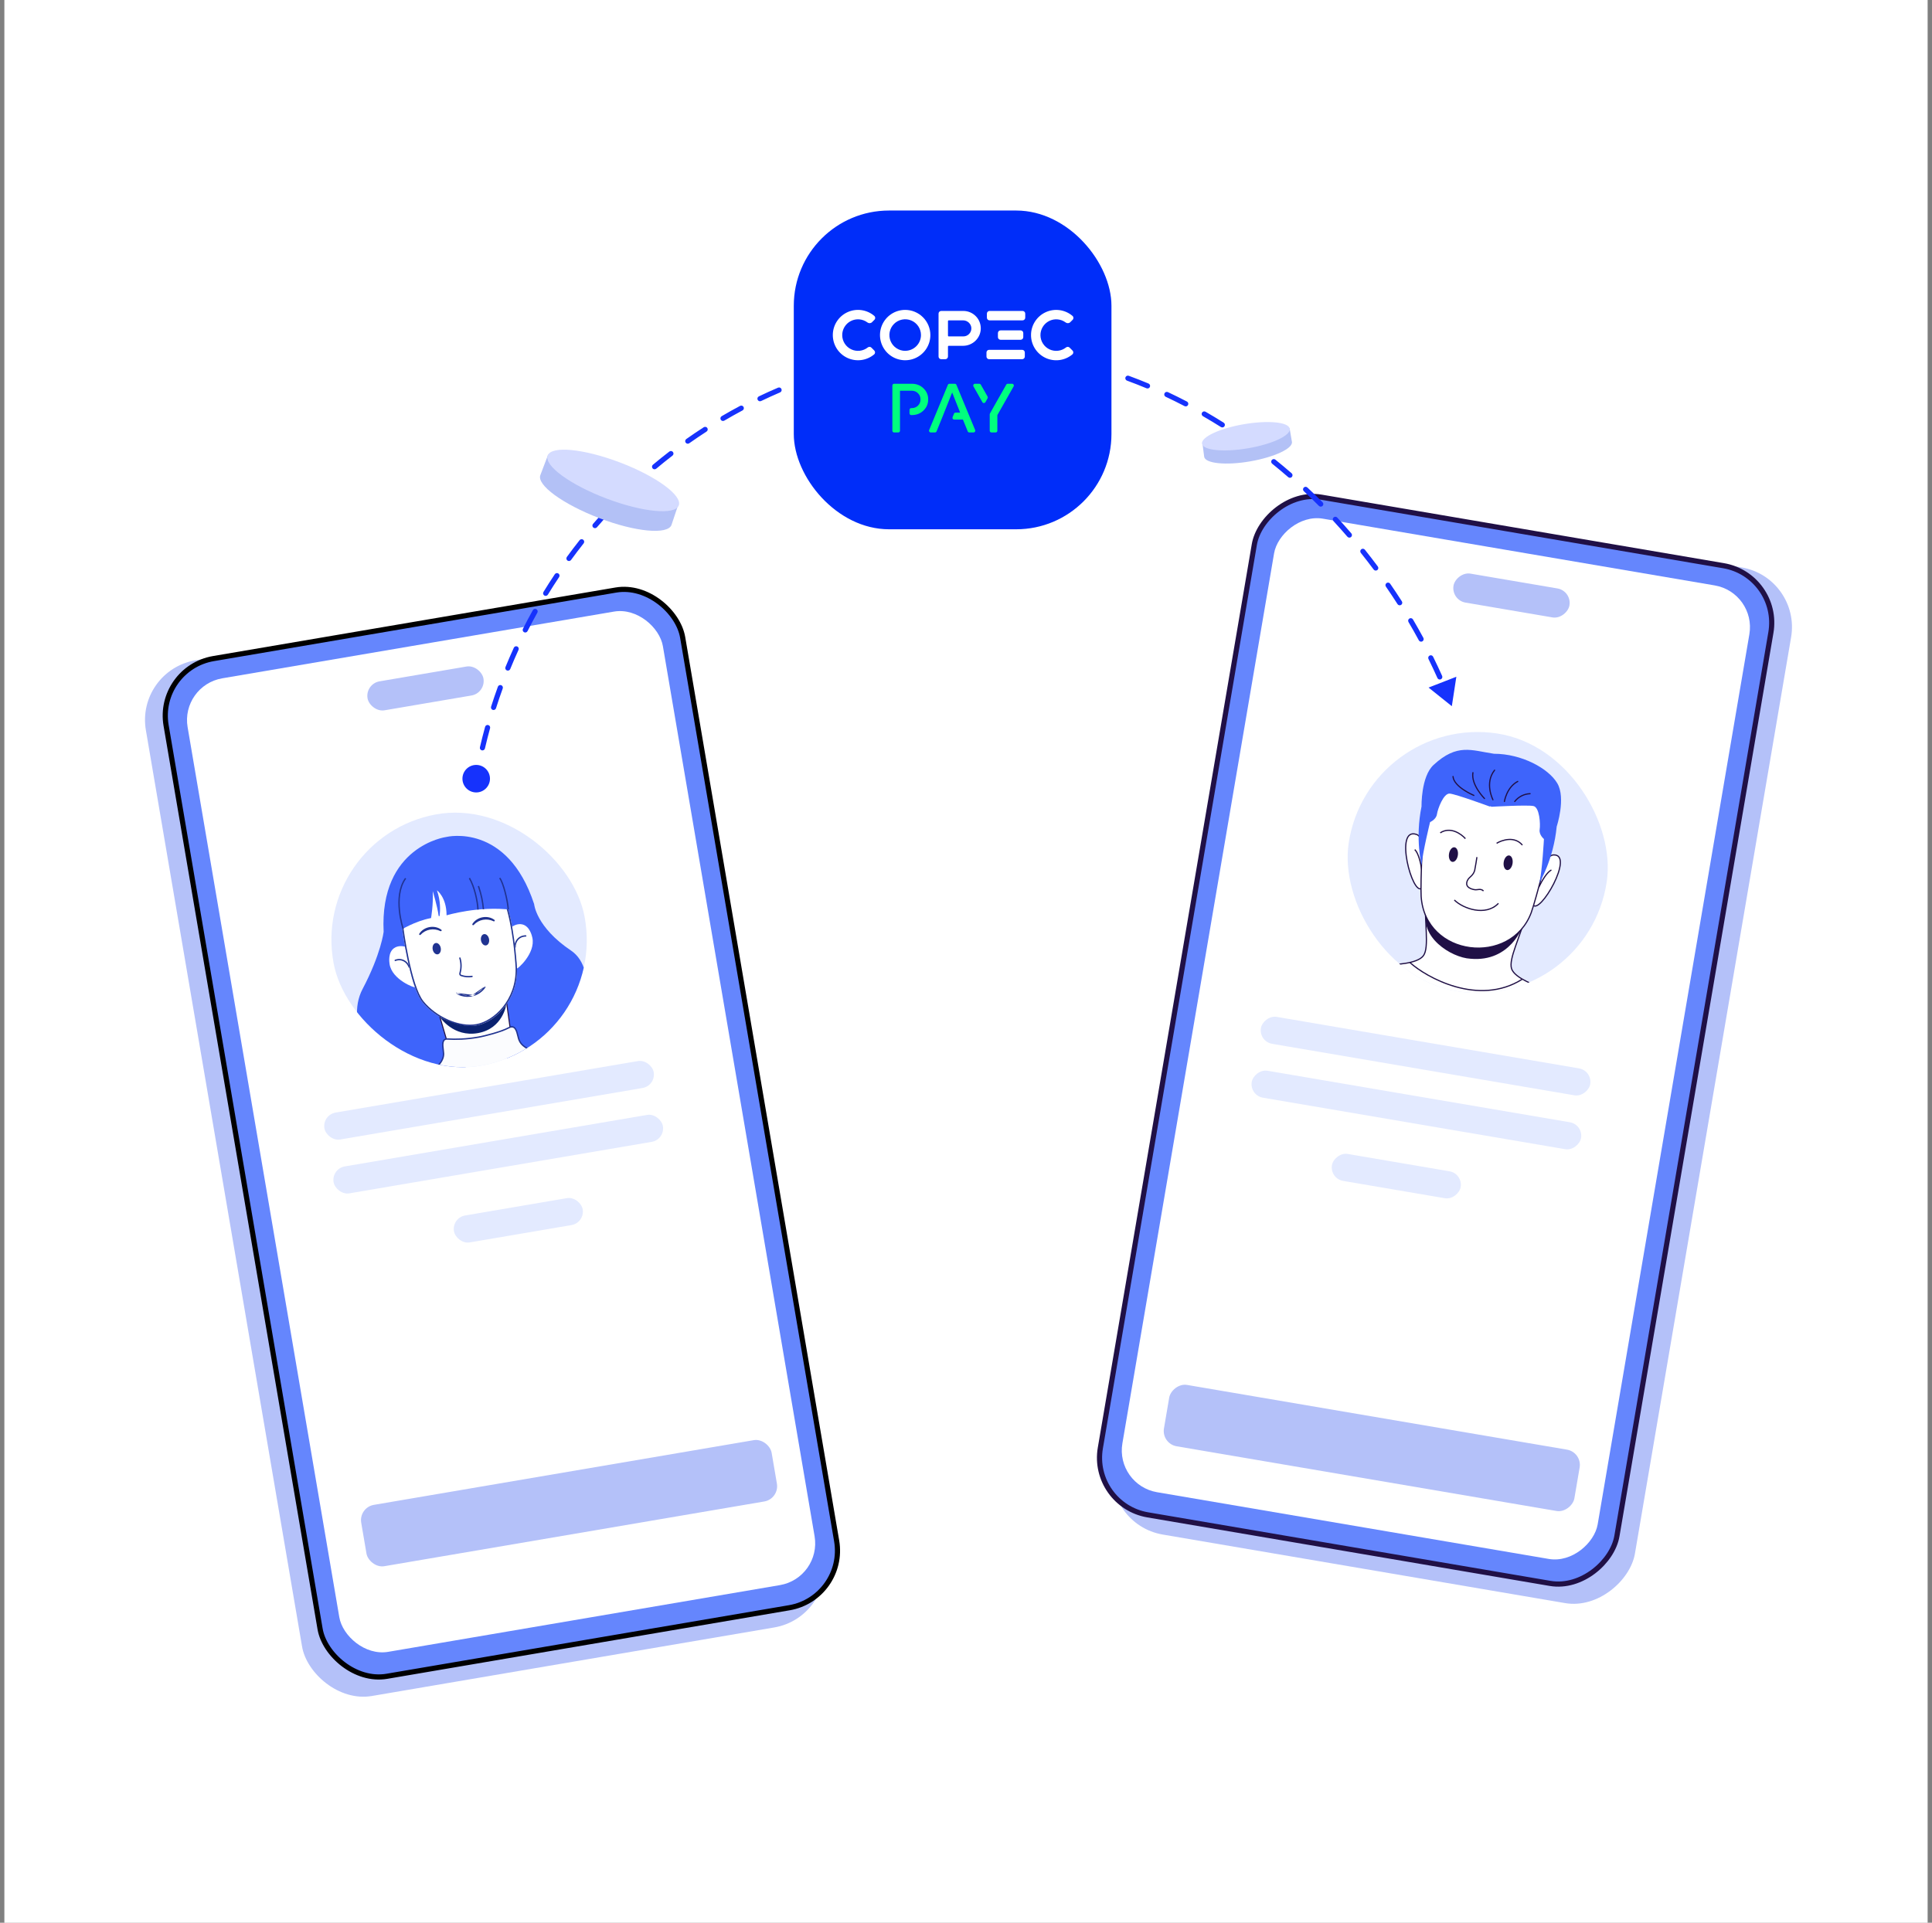 <svg width="221" height="220" viewBox="0 0 221 220" fill="none" xmlns="http://www.w3.org/2000/svg">
<rect x="0" y="0" width="221" height="220" fill="#808080" stroke="none"/>
<rect width="220" height="220" transform="translate(0.5)" fill="white"/>
<rect width="60.52" height="120.182" rx="6.92" transform="matrix(0.986 -0.168 0.168 0.986 15.524 76.717)" fill="#B4C1F9"/>
<rect x="0.341" y="0.241" width="59.929" height="118.097" rx="6.625" transform="matrix(0.986 -0.168 0.168 0.986 17.51 76.287)" fill="#6586FD" stroke="black" stroke-width="0.59"/>
<rect width="55.14" height="112.971" rx="4.844" transform="matrix(0.986 -0.168 0.168 0.986 20.647 78.426)" fill="white"/>
<rect width="13.449" height="3.362" rx="1.681" transform="matrix(0.986 -0.168 0.168 0.986 41.76 78.24)" fill="#B4C1F9"/>
<rect width="38.203" height="3.126" rx="1.563" transform="matrix(0.986 -0.168 0.168 0.986 36.848 127.561)" fill="#E3EAFF"/>
<rect width="38.203" height="3.126" rx="1.563" transform="matrix(0.986 -0.168 0.168 0.986 37.897 133.723)" fill="#E3EAFF"/>
<rect width="14.934" height="3.126" rx="1.563" transform="matrix(0.986 -0.168 0.168 0.986 51.665 139.336)" fill="#E3EAFF"/>
<rect width="47.615" height="7.118" rx="1.771" transform="matrix(0.986 -0.168 0.168 0.986 41.022 172.482)" fill="#B4C1F9"/>
<g clip-path="url(#clip0_137_58824)">
<rect width="29.212" height="29.22" rx="14.606" transform="matrix(0.983 -0.181 0.182 0.983 35.499 95.828)" fill="#E3EAFF"/>
<g clip-path="url(#clip1_137_58824)">
<path d="M51.022 95.77C51.022 95.77 43.4 96.795 43.884 106.618C43.884 106.618 43.59 109.151 41.474 113.163C39.359 117.175 42.797 123.404 47.45 121.782C47.45 121.782 48.569 121.29 49.05 122.997L61.694 120.283C61.815 119.101 63.743 118.776 63.743 118.776C66.978 118.179 68.612 110.971 65.321 108.763C61.31 106.072 61.098 103.442 61.098 103.442C58.035 94.094 51.103 95.755 51.103 95.755L51.022 95.77Z" fill="#3E64FB"/>
<path d="M47.464 112.954C47.518 113.083 44.84 112.13 44.563 110.303C44.534 110.101 44.365 108.992 45.075 108.486C45.55 108.146 46.15 108.27 46.325 108.312C46.325 108.312 47.001 111.84 47.464 112.954V112.954Z" fill="white"/>
<path d="M59.135 110.8C59.14 110.94 61.29 109.094 60.895 107.29C60.851 107.09 60.612 105.994 59.767 105.774C59.203 105.627 58.687 105.957 58.538 106.058C58.538 106.058 59.107 110.075 59.135 110.8V110.8Z" fill="white"/>
<path d="M58.924 108.37C58.919 108.302 58.896 107.756 59.329 107.378C59.656 107.093 60.036 107.088 60.135 107.088" stroke="#203391" stroke-width="0.155" stroke-miterlimit="10" stroke-linecap="round"/>
<path d="M46.801 110.651C46.781 110.586 46.607 110.067 46.067 109.869C45.66 109.719 45.304 109.85 45.211 109.886" stroke="#203391" stroke-width="0.155" stroke-miterlimit="10" stroke-linecap="round"/>
<path d="M50.322 116.374L51.137 119.153C51.137 119.153 55.63 120.021 58.368 117.739L57.939 114.606L50.324 116.373L50.322 116.374Z" fill="white" stroke="#201046" stroke-width="0.118" stroke-miterlimit="10"/>
<path d="M69.563 127.322L44.201 132.001C43.111 126.11 45.919 125.19 46.876 124.411C48.398 123.167 50.178 122.305 50.63 121.152C50.632 121.15 50.633 121.146 50.632 121.144C50.708 120.955 50.744 120.759 50.74 120.552C50.729 120.072 50.484 119.258 50.849 118.958C50.942 118.904 51.051 118.875 51.167 118.882C52.13 118.939 53.339 118.917 54.704 118.673C54.796 118.656 54.89 118.639 54.984 118.62C55.327 118.551 57.213 118.117 58.227 117.583C58.288 117.551 58.469 117.452 58.663 117.502C59.136 117.627 59.197 118.5 59.362 118.961C59.86 120.355 62.176 120.465 64.352 121.186C65.524 121.572 68.474 121.43 69.563 127.322Z" fill="#FBFCFE" stroke="#203391" stroke-width="0.155" stroke-miterlimit="10"/>
<path d="M45.993 106.165C45.993 106.165 46.844 112.837 48.325 114.661C49.805 116.485 52.507 117.702 54.533 117.328C56.56 116.954 59.209 114.549 59.137 110.8C59.137 110.8 58.965 107.068 58.145 104.08C57.599 102.086 49.399 96.767 45.993 106.165Z" fill="white"/>
<path fill-rule="evenodd" clip-rule="evenodd" d="M45.993 106.165C45.993 106.165 46.844 112.837 48.325 114.661C49.805 116.485 52.507 117.702 54.533 117.328C56.56 116.954 59.209 114.549 59.137 110.8C59.137 110.8 58.965 107.068 58.145 104.08C57.599 102.086 49.399 96.767 45.993 106.165ZM57.996 104.121L57.996 104.121C57.937 103.905 57.767 103.625 57.49 103.314C57.216 103.007 56.847 102.68 56.406 102.369C55.523 101.748 54.362 101.201 53.117 101.003C51.875 100.806 50.553 100.957 49.334 101.725C48.121 102.49 46.993 103.877 46.151 106.182L46.157 106.22C46.163 106.269 46.173 106.341 46.186 106.433C46.212 106.619 46.251 106.886 46.302 107.212C46.405 107.864 46.557 108.752 46.755 109.697C46.954 110.642 47.197 111.641 47.483 112.516C47.77 113.395 48.094 114.131 48.445 114.563C49.168 115.454 50.192 116.2 51.286 116.677C52.381 117.154 53.531 117.355 54.505 117.176C56.456 116.816 59.052 114.478 58.982 110.805L58.982 110.804L58.981 110.796L58.98 110.765C58.978 110.737 58.976 110.696 58.973 110.642C58.967 110.535 58.957 110.379 58.943 110.181C58.914 109.786 58.867 109.228 58.794 108.578C58.649 107.274 58.403 105.604 57.996 104.121Z" fill="#203391"/>
<path d="M45.758 106.461C45.758 106.461 47.464 105.384 49.307 105.044C49.307 105.044 49.587 103.467 49.498 101.959C49.498 101.959 50.032 103.685 50.173 104.776C50.182 104.844 50.281 104.845 50.29 104.777C50.365 104.176 50.41 103.068 49.981 101.872C49.981 101.872 51.077 102.634 51.083 104.73C51.083 104.73 54.756 103.616 58.544 104.104C58.544 104.104 56.791 98.137 50.329 100.282C50.329 100.282 45.71 102.088 45.757 106.464L45.758 106.461Z" fill="#3E64FB"/>
<path fill-rule="evenodd" clip-rule="evenodd" d="M52.583 109.542C52.624 109.529 52.667 109.552 52.68 109.593C52.845 110.14 52.857 110.732 52.713 111.282L52.712 111.283L52.712 111.283C52.7 111.329 52.69 111.372 52.688 111.411C52.686 111.448 52.693 111.474 52.707 111.492C52.726 111.517 52.762 111.535 52.815 111.551L52.817 111.551L52.817 111.551C53.19 111.675 53.596 111.707 53.985 111.644C54.027 111.638 54.067 111.666 54.074 111.709C54.08 111.751 54.052 111.791 54.009 111.797C53.596 111.864 53.166 111.829 52.769 111.699C52.769 111.699 52.769 111.698 52.768 111.698L52.792 111.625L52.77 111.699C52.77 111.699 52.769 111.699 52.769 111.699C52.713 111.682 52.635 111.652 52.584 111.587L52.583 111.586L52.583 111.586C52.54 111.528 52.53 111.462 52.533 111.403C52.536 111.346 52.551 111.288 52.563 111.243C52.563 111.243 52.563 111.243 52.563 111.243L52.638 111.263L52.563 111.242C52.563 111.243 52.563 111.243 52.563 111.243C52.7 110.72 52.689 110.157 52.532 109.638C52.519 109.597 52.542 109.554 52.583 109.542Z" fill="#203391"/>
<path fill-rule="evenodd" clip-rule="evenodd" d="M55.508 112.881C55.543 112.905 55.551 112.954 55.527 112.989C55.411 113.155 54.959 113.762 54.105 113.983M55.508 112.881C55.473 112.856 55.424 112.865 55.4 112.9ZM55.4 112.9C55.291 113.057 54.866 113.626 54.066 113.833ZM52.173 113.6C52.195 113.564 52.242 113.552 52.279 113.574C52.417 113.657 53.15 114.07 54.066 113.833L54.066 113.833M52.173 113.6C52.151 113.637 52.163 113.685 52.199 113.707ZM52.199 113.707C52.348 113.796 53.126 114.236 54.105 113.983Z" fill="#203391"/>
<path d="M50.075 109.192C50.33 109.145 50.482 108.818 50.416 108.462C50.35 108.105 50.091 107.854 49.837 107.901C49.582 107.948 49.429 108.275 49.495 108.632C49.561 108.988 49.821 109.239 50.075 109.192Z" fill="#203391"/>
<path d="M55.6 108.172C55.855 108.125 56.007 107.798 55.941 107.442C55.875 107.086 55.616 106.835 55.361 106.882C55.107 106.929 54.954 107.256 55.02 107.612C55.086 107.968 55.346 108.219 55.6 108.172Z" fill="#203391"/>
<path d="M47.958 106.844C48.474 106.015 49.704 105.788 50.482 106.378C50.524 106.409 50.533 106.468 50.501 106.51C50.474 106.548 50.424 106.559 50.384 106.538C49.614 106.155 48.689 106.326 48.107 106.958C48.033 107.042 47.897 106.935 47.958 106.844V106.844Z" fill="#203391"/>
<path d="M56.463 105.413C55.693 105.03 54.768 105.201 54.186 105.833C54.151 105.872 54.09 105.873 54.051 105.837C54.019 105.805 54.013 105.756 54.037 105.719C54.553 104.89 55.783 104.663 56.561 105.253C56.651 105.319 56.562 105.465 56.463 105.413V105.413Z" fill="#203391"/>
<path d="M50.321 116.373C50.321 116.373 51.856 118.724 54.694 118.201C57.531 117.677 57.904 114.968 57.904 114.968C57.904 114.968 56.609 116.944 54.532 117.327C52.645 117.675 50.321 116.373 50.321 116.373Z" fill="#0A2270"/>
<path fill-rule="evenodd" clip-rule="evenodd" d="M46.463 100.536L46.419 100.6C45.719 101.617 45.652 103.005 45.765 104.152C45.821 104.724 45.922 105.231 46.009 105.595C46.052 105.778 46.092 105.924 46.121 106.024C46.135 106.075 46.147 106.113 46.155 106.14L46.164 106.169L46.167 106.177L46.167 106.178L46.191 106.253L46.044 106.301L46.02 106.227L46.019 106.224L46.017 106.216L46.007 106.185C45.999 106.158 45.987 106.118 45.972 106.067C45.942 105.964 45.902 105.816 45.858 105.631C45.77 105.262 45.668 104.747 45.611 104.167C45.497 103.011 45.56 101.576 46.291 100.512L46.335 100.448L46.463 100.536Z" fill="#203391"/>
<path fill-rule="evenodd" clip-rule="evenodd" d="M57.853 102.046C58.041 102.76 58.186 103.543 58.215 104.057L58.06 104.065C58.032 103.566 57.89 102.795 57.703 102.086C57.61 101.732 57.506 101.395 57.401 101.117C57.295 100.836 57.19 100.624 57.097 100.511L57.217 100.413C57.327 100.547 57.439 100.78 57.546 101.062C57.654 101.347 57.759 101.689 57.853 102.046Z" fill="#203391"/>
<path fill-rule="evenodd" clip-rule="evenodd" d="M53.763 100.433C54.349 101.442 54.697 103.045 54.754 104.066L54.599 104.074C54.544 103.069 54.199 101.492 53.629 100.51L53.763 100.433Z" fill="#203391"/>
<path fill-rule="evenodd" clip-rule="evenodd" d="M54.803 101.357C55.154 102.401 55.296 103.168 55.375 104.025L55.221 104.04C55.143 103.194 55.003 102.438 54.656 101.406L54.803 101.357Z" fill="#203391"/>
</g>
</g>
<rect width="60.52" height="120.182" rx="6.92" transform="matrix(-0.986 -0.168 -0.168 0.986 206.046 66.088)" fill="#B4C1F9"/>
<rect x="-0.341" y="0.241" width="59.929" height="118.097" rx="6.625" transform="matrix(-0.986 -0.168 -0.168 0.986 203.389 65.544)" fill="#6586FD" stroke="#201046" stroke-width="0.59"/>
<rect width="55.14" height="112.971" rx="4.844" transform="matrix(-0.986 -0.168 -0.168 0.986 200.923 67.797)" fill="white"/>
<rect width="13.449" height="3.362" rx="1.681" transform="matrix(-0.986 -0.168 -0.168 0.986 179.81 67.611)" fill="#B4C1F9"/>
<rect width="38.203" height="3.126" rx="1.563" transform="matrix(-0.986 -0.168 -0.168 0.986 182.167 122.506)" fill="#E3EAFF"/>
<rect width="38.203" height="3.126" rx="1.563" transform="matrix(-0.986 -0.168 -0.168 0.986 181.116 128.67)" fill="#E3EAFF"/>
<rect width="14.934" height="3.126" rx="1.563" transform="matrix(-0.986 -0.168 -0.168 0.986 167.348 134.281)" fill="#E3EAFF"/>
<rect width="47.615" height="7.118" rx="1.771" transform="matrix(-0.986 -0.168 -0.168 0.986 180.991 166.164)" fill="#B4C1F9"/>
<path d="M166.074 80.802L166.591 77.433L163.414 78.67L166.074 80.802ZM54.473 90.67C55.343 90.67 56.048 89.965 56.048 89.096C56.048 88.226 55.343 87.521 54.473 87.521C53.603 87.521 52.898 88.226 52.898 89.096C52.898 89.965 53.603 90.67 54.473 90.67ZM54.977 87.969C55.008 87.809 54.903 87.654 54.743 87.623C54.583 87.593 54.428 87.698 54.397 87.858L54.977 87.969ZM54.897 85.501C54.86 85.659 54.959 85.818 55.117 85.855C55.276 85.892 55.435 85.793 55.472 85.634L54.897 85.501ZM56.059 83.322C56.102 83.164 56.01 83.002 55.853 82.959C55.695 82.915 55.533 83.008 55.49 83.165L56.059 83.322ZM56.175 80.855C56.126 81.01 56.211 81.176 56.367 81.226C56.522 81.275 56.688 81.189 56.738 81.034L56.175 80.855ZM57.507 78.775C57.563 78.622 57.483 78.453 57.33 78.397C57.177 78.341 57.008 78.421 56.952 78.574L57.507 78.775ZM57.819 76.326C57.758 76.477 57.83 76.649 57.981 76.711C58.132 76.772 58.304 76.7 58.366 76.549L57.819 76.326ZM59.313 74.359C59.381 74.211 59.316 74.036 59.167 73.968C59.019 73.9 58.844 73.966 58.776 74.114L59.313 74.359ZM59.821 71.942C59.747 72.087 59.806 72.265 59.951 72.338C60.096 72.412 60.274 72.354 60.348 72.208L59.821 71.942ZM61.468 70.101C61.547 69.958 61.496 69.778 61.353 69.699C61.211 69.62 61.031 69.671 60.952 69.813L61.468 70.101ZM62.167 67.732C62.082 67.871 62.126 68.053 62.265 68.138C62.404 68.223 62.586 68.179 62.671 68.04L62.167 67.732ZM63.956 66.029C64.047 65.893 64.01 65.71 63.875 65.62C63.739 65.529 63.556 65.565 63.465 65.701L63.956 66.029ZM64.844 63.724C64.748 63.856 64.777 64.041 64.909 64.137C65.041 64.233 65.225 64.203 65.321 64.072L64.844 63.724ZM66.764 62.171C66.865 62.043 66.844 61.857 66.716 61.756C66.588 61.655 66.403 61.677 66.301 61.804L66.764 62.171ZM67.835 59.945C67.729 60.069 67.743 60.255 67.866 60.361C67.99 60.468 68.177 60.454 68.283 60.33L67.835 59.945ZM69.874 58.552C69.986 58.433 69.979 58.246 69.86 58.135C69.741 58.024 69.554 58.03 69.443 58.15L69.874 58.552ZM71.122 56.421C71.006 56.535 71.005 56.722 71.12 56.838C71.234 56.954 71.421 56.955 71.537 56.841L71.122 56.421ZM73.268 55.198C73.389 55.089 73.397 54.902 73.288 54.781C73.178 54.661 72.991 54.652 72.871 54.762L73.268 55.198ZM74.685 53.176C74.561 53.28 74.544 53.467 74.649 53.592C74.754 53.717 74.94 53.733 75.065 53.628L74.685 53.176ZM76.924 52.133C77.054 52.034 77.078 51.848 76.978 51.719C76.879 51.59 76.693 51.566 76.564 51.666L76.924 52.133ZM78.504 50.234C78.37 50.328 78.339 50.513 78.433 50.646C78.527 50.779 78.711 50.81 78.844 50.716L78.504 50.234ZM80.821 49.38C80.958 49.292 80.997 49.109 80.909 48.972C80.82 48.835 80.638 48.796 80.501 48.885L80.821 49.38ZM82.552 47.619C82.412 47.702 82.365 47.883 82.448 48.023C82.53 48.164 82.711 48.211 82.852 48.128L82.552 47.619ZM84.933 46.962C85.077 46.886 85.132 46.707 85.055 46.563C84.978 46.419 84.799 46.364 84.656 46.441L84.933 46.962ZM86.806 45.352C86.659 45.423 86.597 45.599 86.668 45.746C86.739 45.893 86.915 45.955 87.062 45.885L86.806 45.352ZM89.234 44.898C89.384 44.834 89.454 44.661 89.389 44.511C89.325 44.361 89.151 44.292 89.002 44.356L89.234 44.898ZM91.237 43.453C91.085 43.511 91.008 43.681 91.066 43.834C91.124 43.986 91.294 44.063 91.447 44.005L91.237 43.453ZM93.695 43.207C93.85 43.156 93.934 42.989 93.882 42.834C93.831 42.679 93.664 42.596 93.509 42.647L93.695 43.207ZM95.814 41.938C95.657 41.983 95.566 42.146 95.611 42.303C95.656 42.46 95.819 42.551 95.976 42.506L95.814 41.938ZM98.284 41.903C98.442 41.866 98.54 41.706 98.502 41.548C98.464 41.389 98.305 41.291 98.147 41.329L98.284 41.903ZM100.503 40.82C100.343 40.851 100.238 41.006 100.269 41.166C100.3 41.327 100.455 41.431 100.615 41.4L100.503 40.82ZM102.966 40.997C103.127 40.973 103.238 40.823 103.214 40.662C103.19 40.5 103.04 40.389 102.878 40.413L102.966 40.997ZM105.269 40.108C105.107 40.125 104.99 40.27 105.007 40.433C105.024 40.595 105.169 40.712 105.332 40.695L105.269 40.108ZM107.708 40.494C107.871 40.484 107.995 40.343 107.984 40.181C107.974 40.018 107.834 39.894 107.671 39.905L107.708 40.494ZM110.079 39.803C109.916 39.806 109.787 39.941 109.79 40.105C109.793 40.267 109.928 40.397 110.091 40.394L110.079 39.803ZM112.491 40.395C112.654 40.399 112.789 40.27 112.793 40.107C112.797 39.944 112.668 39.809 112.505 39.805L112.491 40.395ZM114.93 39.922C114.767 39.91 114.626 40.032 114.614 40.195C114.602 40.357 114.725 40.499 114.887 40.51L114.93 39.922ZM117.276 40.74C117.438 40.76 117.585 40.644 117.604 40.482C117.624 40.32 117.508 40.173 117.346 40.154L117.276 40.74ZM119.749 40.501C119.588 40.474 119.436 40.583 119.409 40.743C119.382 40.904 119.49 41.056 119.651 41.084L119.749 40.501ZM122.007 41.539C122.166 41.574 122.324 41.472 122.358 41.313C122.393 41.154 122.292 40.996 122.133 40.962L122.007 41.539ZM124.492 41.533C124.334 41.491 124.173 41.585 124.13 41.742C124.088 41.9 124.182 42.062 124.34 42.104L124.492 41.533ZM126.644 42.776C126.799 42.825 126.965 42.739 127.014 42.584C127.064 42.428 126.978 42.262 126.822 42.213L126.644 42.776ZM129.119 42.997C128.966 42.941 128.796 43.02 128.74 43.173C128.684 43.326 128.763 43.495 128.916 43.552L129.119 42.997ZM131.151 44.428C131.301 44.491 131.474 44.42 131.537 44.269C131.6 44.119 131.529 43.946 131.378 43.883L131.151 44.428ZM133.597 44.866C133.449 44.797 133.274 44.86 133.204 45.008C133.135 45.156 133.199 45.331 133.346 45.401L133.597 44.866ZM135.498 46.467C135.643 46.542 135.821 46.486 135.897 46.341C135.972 46.197 135.916 46.018 135.771 45.943L135.498 46.467ZM137.899 47.109C137.757 47.028 137.577 47.077 137.496 47.218C137.414 47.359 137.463 47.54 137.604 47.621L137.899 47.109ZM139.662 48.861C139.8 48.948 139.982 48.907 140.069 48.769C140.156 48.631 140.115 48.449 139.977 48.362L139.662 48.861ZM142.003 49.696C141.868 49.603 141.684 49.638 141.592 49.772C141.5 49.906 141.534 50.09 141.668 50.183L142.003 49.696ZM143.622 51.581C143.752 51.679 143.937 51.652 144.035 51.521C144.132 51.391 144.105 51.206 143.975 51.108L143.622 51.581ZM145.891 52.595C145.764 52.492 145.578 52.512 145.476 52.639C145.373 52.766 145.393 52.952 145.52 53.054L145.891 52.595ZM147.362 54.598C147.485 54.705 147.672 54.692 147.779 54.569C147.886 54.446 147.873 54.259 147.75 54.152L147.362 54.598ZM149.55 55.778C149.431 55.666 149.244 55.672 149.132 55.791C149.021 55.91 149.027 56.097 149.146 56.209L149.55 55.778ZM150.87 57.883C150.985 57.999 151.171 58 151.287 57.885C151.403 57.77 151.404 57.583 151.289 57.468L150.87 57.883ZM152.966 59.219C152.855 59.099 152.668 59.092 152.549 59.202C152.429 59.313 152.421 59.5 152.532 59.62L152.966 59.219ZM154.131 61.414C154.238 61.538 154.424 61.552 154.548 61.445C154.671 61.339 154.685 61.153 154.579 61.029L154.131 61.414ZM156.127 62.895C156.025 62.768 155.839 62.747 155.712 62.849C155.584 62.951 155.564 63.137 155.666 63.264L156.127 62.895ZM157.134 65.168C157.231 65.298 157.416 65.326 157.547 65.228C157.677 65.131 157.705 64.946 157.607 64.815L157.134 65.168ZM159.019 66.786C158.927 66.652 158.743 66.618 158.608 66.711C158.474 66.803 158.44 66.987 158.533 67.121L159.019 66.786ZM159.862 69.124C159.95 69.261 160.132 69.302 160.27 69.214C160.407 69.126 160.447 68.944 160.36 68.806L159.862 69.124ZM161.627 70.873C161.544 70.733 161.363 70.686 161.223 70.768C161.082 70.851 161.035 71.032 161.118 71.173L161.627 70.873ZM162.299 73.266C162.377 73.41 162.556 73.463 162.7 73.385C162.843 73.308 162.896 73.129 162.819 72.985L162.299 73.266ZM163.932 75.14C163.86 74.994 163.683 74.934 163.537 75.006C163.391 75.078 163.331 75.255 163.403 75.402L163.932 75.14ZM164.425 77.577C164.491 77.726 164.666 77.792 164.815 77.726C164.964 77.659 165.03 77.485 164.964 77.336L164.425 77.577ZM165.91 79.57C165.85 79.418 165.678 79.345 165.527 79.405C165.375 79.466 165.302 79.638 165.362 79.789L165.91 79.57ZM54.764 89.145C54.831 88.752 54.902 88.36 54.977 87.969L54.397 87.858C54.322 88.252 54.25 88.649 54.182 89.046L54.764 89.145ZM55.472 85.634C55.653 84.857 55.849 84.086 56.059 83.322L55.49 83.165C55.277 83.937 55.08 84.716 54.897 85.501L55.472 85.634ZM56.738 81.034C56.98 80.274 57.236 79.521 57.507 78.775L56.952 78.574C56.678 79.327 56.419 80.088 56.175 80.855L56.738 81.034ZM58.366 76.549C58.668 75.811 58.983 75.081 59.313 74.359L58.776 74.114C58.443 74.843 58.124 75.581 57.819 76.326L58.366 76.549ZM60.348 72.208C60.707 71.497 61.081 70.794 61.468 70.101L60.952 69.813C60.561 70.514 60.184 71.224 59.821 71.942L60.348 72.208ZM62.671 68.04C63.087 67.36 63.515 66.69 63.956 66.029L63.465 65.701C63.02 66.368 62.587 67.045 62.167 67.732L62.671 68.04ZM65.321 64.072C65.79 63.428 66.271 62.794 66.764 62.171L66.301 61.804C65.803 62.434 65.317 63.074 64.844 63.724L65.321 64.072ZM68.283 60.33C68.802 59.726 69.332 59.134 69.874 58.552L69.443 58.15C68.895 58.737 68.359 59.335 67.835 59.945L68.283 60.33ZM71.537 56.841C72.103 56.281 72.68 55.734 73.268 55.198L72.871 54.762C72.277 55.303 71.694 55.856 71.122 56.421L71.537 56.841ZM75.065 53.628C75.674 53.117 76.294 52.619 76.924 52.133L76.564 51.666C75.928 52.156 75.301 52.659 74.685 53.176L75.065 53.628ZM78.844 50.716C79.494 50.258 80.153 49.812 80.821 49.38L80.501 48.885C79.826 49.321 79.16 49.771 78.504 50.234L78.844 50.716ZM82.852 48.128C83.537 47.725 84.231 47.337 84.933 46.962L84.656 46.441C83.946 46.819 83.245 47.212 82.552 47.619L82.852 48.128ZM87.062 45.885C87.778 45.541 88.502 45.212 89.234 44.898L89.002 44.356C88.262 44.673 87.53 45.005 86.806 45.352L87.062 45.885ZM91.447 44.005C92.189 43.724 92.939 43.458 93.695 43.207L93.509 42.647C92.745 42.9 91.987 43.169 91.237 43.453L91.447 44.005ZM95.976 42.506C96.739 42.289 97.508 42.088 98.284 41.903L98.147 41.329C97.363 41.516 96.585 41.719 95.814 41.938L95.976 42.506ZM100.615 41.4C101.393 41.25 102.177 41.115 102.966 40.997L102.878 40.413C102.081 40.532 101.289 40.668 100.503 40.82L100.615 41.4ZM105.332 40.695C106.119 40.611 106.912 40.544 107.708 40.494L107.671 39.905C106.866 39.956 106.065 40.023 105.269 40.108L105.332 40.695ZM110.091 40.394C110.489 40.385 110.888 40.381 111.288 40.381L111.288 39.79C110.884 39.79 110.481 39.795 110.079 39.803L110.091 40.394ZM111.288 40.381C111.69 40.381 112.091 40.386 112.491 40.395L112.505 39.805C112.1 39.795 111.694 39.79 111.288 39.79L111.288 40.381ZM114.887 40.51C115.688 40.568 116.485 40.645 117.276 40.74L117.346 40.154C116.546 40.058 115.74 39.98 114.93 39.922L114.887 40.51ZM119.651 41.084C120.442 41.217 121.227 41.369 122.007 41.539L122.133 40.962C121.344 40.79 120.549 40.636 119.749 40.501L119.651 41.084ZM124.34 42.104C125.114 42.311 125.882 42.535 126.644 42.776L126.822 42.213C126.052 41.969 125.275 41.742 124.492 41.533L124.34 42.104ZM128.916 43.552C129.668 43.828 130.413 44.12 131.151 44.428L131.378 43.883C130.633 43.572 129.879 43.276 129.119 42.997L128.916 43.552ZM133.346 45.401C134.071 45.741 134.789 46.096 135.498 46.467L135.771 45.943C135.055 45.569 134.33 45.21 133.597 44.866L133.346 45.401ZM137.604 47.621C138.299 48.021 138.984 48.434 139.662 48.861L139.977 48.362C139.293 47.931 138.6 47.513 137.899 47.109L137.604 47.621ZM141.668 50.183C142.328 50.636 142.98 51.103 143.622 51.581L143.975 51.108C143.327 50.625 142.669 50.154 142.003 49.696L141.668 50.183ZM145.52 53.054C146.144 53.557 146.758 54.072 147.362 54.598L147.75 54.152C147.14 53.622 146.521 53.102 145.891 52.595L145.52 53.054ZM149.146 56.209C149.731 56.757 150.306 57.315 150.87 57.883L151.289 57.468C150.72 56.894 150.14 56.331 149.55 55.778L149.146 56.209ZM152.532 59.62C153.076 60.209 153.609 60.807 154.131 61.414L154.579 61.029C154.053 60.417 153.515 59.813 152.966 59.219L152.532 59.62ZM155.666 63.264C156.167 63.891 156.656 64.525 157.134 65.168L157.607 64.815C157.126 64.168 156.632 63.528 156.127 62.895L155.666 63.264ZM158.533 67.121C158.989 67.783 159.432 68.45 159.862 69.124L160.36 68.806C159.926 68.127 159.479 67.453 159.019 66.786L158.533 67.121ZM161.118 71.173C161.526 71.865 161.92 72.563 162.299 73.266L162.819 72.985C162.436 72.276 162.038 71.572 161.627 70.873L161.118 71.173ZM163.403 75.402C163.758 76.123 164.099 76.848 164.425 77.577L164.964 77.336C164.635 76.6 164.291 75.868 163.932 75.14L163.403 75.402Z" fill="#1632FC"/>
<path d="M110.388 58.406L123.981 53.541C123.981 53.541 124.508 45.209 115.537 40.007C109.973 36.777 108.094 28.379 108.094 28.379L94.436 33.264C94.436 33.264 95.662 44.055 102.076 47.634C106.164 49.982 109.153 53.856 110.388 58.406V58.406Z" fill="#D4DBFF"/>
<path d="M105.478 38.774C103.263 40.751 103.322 44.403 105.603 46.987C107.884 49.572 111.536 50.079 113.738 48.121C115.939 46.163 115.9 42.492 113.619 39.907C111.338 37.323 107.693 36.816 105.478 38.774Z" fill="#B3C1F6"/>
<path d="M77.611 57.673L62.702 52.016L61.81 54.365C61.382 55.495 64.388 57.688 68.536 59.279C72.683 60.87 76.38 61.203 76.81 60.068C76.845 59.948 77.611 57.673 77.611 57.673Z" fill="#B3C1F6"/>
<path d="M77.645 57.831C77.217 58.962 73.507 58.608 69.369 57.038C65.231 55.469 62.221 53.276 62.647 52.123C63.073 50.97 66.784 51.343 70.923 52.916C75.062 54.49 78.076 56.697 77.645 57.831Z" fill="#D4DBFF"/>
<path d="M137.541 50.68L147.515 48.983L147.783 50.554C147.911 51.31 145.771 52.308 142.994 52.791C140.217 53.273 137.875 53.029 137.746 52.269C137.739 52.19 137.541 50.68 137.541 50.68Z" fill="#B3C1F6"/>
<path d="M137.499 50.775C137.627 51.531 139.98 51.765 142.748 51.294C145.517 50.823 147.659 49.826 147.534 49.056C147.41 48.286 145.055 48.064 142.285 48.537C139.516 49.01 137.37 50.016 137.499 50.775Z" fill="#D4DBFF"/>
<g clip-path="url(#clip2_137_58824)">
<rect width="29.849" height="29.849" rx="14.925" transform="matrix(0.989 0.148 -0.148 0.989 156.483 81.713)" fill="#E3EAFF"/>
<path d="M181.023 114.599C181.023 114.599 173.404 112.363 172.908 110.841C172.536 109.7 173.957 107.15 174.575 104.522L163.084 102.806C162.907 105.501 163.521 108.353 162.832 109.336C162.123 110.565 153.378 110.859 153.378 110.859C153.378 110.859 164.791 113.279 166.882 113.616C169.187 113.989 181.023 114.599 181.023 114.599Z" fill="white"/>
<path d="M181.188 114.586L176.008 112.862C176.008 112.862 173.279 111.981 172.908 110.841C172.536 109.7 173.956 107.15 174.574 104.522L163.083 102.806C162.907 105.5 163.521 108.353 162.832 109.336C162.143 110.319 159.276 110.364 159.276 110.364L155.775 110.574L153.278 110.823" stroke="#201046" stroke-width="0.136" stroke-miterlimit="10"/>
<path d="M174.244 105.837C174.244 105.837 172.837 110.123 168.204 109.697C165.978 109.574 162.273 107.169 163.235 104.193C164.196 101.217 174.244 105.837 174.244 105.837Z" fill="#201046"/>
<path d="M163.234 97.041C163.234 97.041 162.528 95.66 162.072 95.489C159.403 94.489 161.589 102.672 162.652 101.602" fill="white"/>
<path d="M163.234 97.041C163.234 97.041 162.528 95.66 162.072 95.489C159.403 94.489 161.589 102.672 162.652 101.602" stroke="#201046" stroke-width="0.136" stroke-linecap="round" stroke-linejoin="round"/>
<path d="M162.635 99.519C162.513 98.698 162.236 97.579 161.833 97.207" stroke="#201046" stroke-width="0.136"/>
<path d="M176.117 98.965C176.117 98.965 177.196 97.85 177.681 97.82C180.21 97.662 176.061 104.861 175.341 103.497" fill="white"/>
<path d="M176.117 98.965C176.117 98.965 177.196 97.85 177.681 97.82C180.21 97.662 176.061 104.861 175.341 103.497" stroke="#201046" stroke-width="0.136" stroke-linecap="round" stroke-linejoin="round"/>
<path d="M176.021 101.517C176.377 100.768 176.969 99.779 177.463 99.541" stroke="#201046" stroke-width="0.136"/>
<path d="M177.682 94.018C177.816 92.046 177.155 87.76 171.356 86.868L171.315 86.862C165.508 86.021 163.624 89.927 163.176 91.852C162.729 93.777 162.475 101.142 162.564 102.554C163.001 109.542 172.839 110.598 175.152 104.433C175.639 103.107 177.547 95.993 177.682 94.018Z" fill="white" stroke="#201046" stroke-width="0.136" stroke-linejoin="round"/>
<path d="M168.943 98.069C168.861 98.618 168.819 98.893 168.683 99.617C168.443 100.368 167.88 100.342 167.779 101.014C167.679 101.686 168.705 101.8 168.705 101.8" fill="white"/>
<path d="M168.943 98.069C168.861 98.618 168.819 98.893 168.683 99.617C168.443 100.368 167.88 100.342 167.779 101.014C167.679 101.686 168.705 101.8 168.705 101.8C169.005 101.845 169.397 101.623 169.696 101.948" stroke="#201046" stroke-width="0.136" stroke-miterlimit="10"/>
<path d="M166.362 102.979C167.358 103.972 169.957 104.884 171.403 103.36Z" fill="white"/>
<path d="M166.362 102.979C167.358 103.972 169.957 104.884 171.403 103.36" stroke="#201046" stroke-width="0.136" stroke-miterlimit="10"/>
<path d="M166.132 98.614C166.412 98.656 166.695 98.316 166.764 97.856C166.833 97.396 166.661 96.989 166.381 96.947C166.101 96.905 165.818 97.244 165.749 97.704C165.68 98.165 165.852 98.572 166.132 98.614Z" fill="#201046"/>
<path d="M172.39 99.549C172.67 99.591 172.953 99.252 173.022 98.792C173.09 98.331 172.919 97.924 172.639 97.882C172.359 97.841 172.076 98.18 172.007 98.64C171.938 99.1 172.11 99.507 172.39 99.549Z" fill="#201046"/>
<path d="M178.141 89.627C177.142 87.923 174.064 86.244 170.894 86.245C168.317 85.86 166.696 85.023 163.986 87.521C162.534 88.859 162.609 92.266 162.609 92.266C161.849 95.994 162.619 99.006 162.619 99.006C162.712 97.598 163.586 94.062 163.586 94.062C163.586 94.062 164.28 93.775 164.372 93.163C164.463 92.552 165.124 90.742 165.834 90.802C166.543 90.862 170.398 92.278 170.398 92.278L170.51 92.253L170.61 92.31C170.61 92.31 174.712 92.076 175.412 92.226C176.111 92.376 176.219 94.3 176.121 94.911C176.024 95.522 176.61 96 176.61 96C176.61 96 176.414 99.637 176.092 101.011C176.092 101.011 177.707 98.355 178.07 94.568C178.072 94.568 179.143 91.333 178.141 89.627Z" fill="#3E64FB"/>
<path d="M170.775 91.507C170.775 91.507 169.788 89.595 170.964 88.122" stroke="#201046" stroke-width="0.136" stroke-linecap="round" stroke-linejoin="round"/>
<path d="M169.809 91.364C169.809 91.364 168.252 89.813 168.487 88.406" stroke="#201046" stroke-width="0.136" stroke-linecap="round" stroke-linejoin="round"/>
<path d="M168.592 91.008C168.592 91.008 166.306 90.053 166.209 88.85" stroke="#201046" stroke-width="0.136" stroke-linecap="round" stroke-linejoin="round"/>
<path d="M172.089 91.704C172.089 91.704 172.331 90.088 173.613 89.411" stroke="#201046" stroke-width="0.136" stroke-linecap="round" stroke-linejoin="round"/>
<path d="M173.269 91.705C173.479 91.438 173.745 91.219 174.048 91.065C174.351 90.911 174.684 90.825 175.024 90.813" stroke="#201046" stroke-width="0.136" stroke-linecap="round" stroke-linejoin="round"/>
<path d="M167.627 95.958C167.153 95.42 165.913 94.534 164.748 95.294" stroke="#201046" stroke-width="0.136"/>
<path d="M171.196 96.49C171.807 96.114 173.252 95.629 174.144 96.696" stroke="#201046" stroke-width="0.136"/>
<path d="M161.284 110.135C163.123 111.809 169.113 115.197 174.114 112.05" stroke="#201046" stroke-width="0.136"/>
</g>
<rect x="90.801" y="24.088" width="36.337" height="36.472" rx="10.901" fill="#002DF9"/>
<path d="M116.971 35.578H113.196C113.027 35.578 112.89 35.715 112.89 35.884V36.349C112.89 36.519 113.027 36.655 113.196 36.655H116.971C117.14 36.655 117.277 36.519 117.277 36.349V35.884C117.277 35.715 117.14 35.578 116.971 35.578Z" fill="white"/>
<path d="M103.543 35.457C102.972 35.457 102.416 35.626 101.941 35.942C101.468 36.258 101.098 36.709 100.88 37.236C100.662 37.762 100.605 38.342 100.716 38.9C100.828 39.459 101.102 39.972 101.504 40.376C101.907 40.779 102.421 41.053 102.98 41.164C103.539 41.276 104.119 41.218 104.645 41.001C105.171 40.783 105.621 40.413 105.938 39.939C106.254 39.466 106.424 38.908 106.424 38.339C106.424 37.575 106.119 36.842 105.579 36.303C105.038 35.761 104.306 35.457 103.543 35.457ZM103.543 40.143C103.186 40.143 102.837 40.036 102.539 39.838C102.243 39.64 102.011 39.358 101.874 39.028C101.738 38.698 101.703 38.335 101.772 37.985C101.842 37.635 102.013 37.313 102.267 37.06C102.518 36.808 102.841 36.636 103.191 36.566C103.542 36.496 103.905 36.531 104.234 36.668C104.563 36.804 104.846 37.036 105.045 37.333C105.243 37.629 105.349 37.978 105.349 38.335C105.349 38.814 105.158 39.273 104.819 39.61C104.481 39.949 104.022 40.139 103.543 40.14V40.143Z" fill="white"/>
<path d="M111.618 36.176C111.433 35.986 111.211 35.835 110.967 35.733C110.723 35.631 110.461 35.578 110.196 35.578H107.666C107.584 35.578 107.507 35.611 107.449 35.667C107.391 35.725 107.36 35.802 107.36 35.884V40.795C107.36 40.876 107.393 40.954 107.449 41.011C107.507 41.069 107.584 41.101 107.666 41.101H108.13C108.171 41.101 108.21 41.093 108.247 41.077C108.283 41.061 108.317 41.039 108.346 41.011C108.375 40.983 108.397 40.95 108.413 40.912C108.429 40.874 108.437 40.834 108.437 40.795V39.645C108.437 39.624 108.445 39.604 108.459 39.59C108.474 39.575 108.493 39.567 108.514 39.567H110.162C111.26 39.567 112.17 38.69 112.19 37.61C112.196 37.345 112.148 37.081 112.051 36.835C111.952 36.588 111.807 36.364 111.62 36.176H111.618ZM110.857 38.209C110.772 38.299 110.669 38.37 110.555 38.418C110.441 38.467 110.319 38.492 110.196 38.49H108.516C108.495 38.49 108.475 38.482 108.46 38.468C108.446 38.453 108.438 38.434 108.438 38.413V36.734C108.438 36.713 108.446 36.693 108.46 36.679C108.475 36.664 108.495 36.656 108.516 36.656H110.172C110.672 36.656 111.094 37.053 111.113 37.538C111.118 37.661 111.098 37.785 111.054 37.9C111.009 38.015 110.942 38.12 110.857 38.209Z" fill="white"/>
<path d="M116.923 40.025H113.147C112.978 40.025 112.842 40.162 112.842 40.331V40.797C112.842 40.966 112.978 41.102 113.147 41.102H116.923C117.092 41.102 117.228 40.966 117.228 40.797V40.331C117.228 40.162 117.092 40.025 116.923 40.025Z" fill="white"/>
<path d="M99.677 39.773C99.623 39.721 99.552 39.689 99.478 39.685C99.403 39.681 99.328 39.705 99.269 39.752C99.005 39.962 98.688 40.093 98.352 40.133C98.018 40.171 97.678 40.116 97.374 39.971C97.069 39.827 96.811 39.6 96.628 39.317C96.446 39.033 96.346 38.704 96.341 38.367C96.336 38.03 96.426 37.698 96.6 37.41C96.774 37.121 97.025 36.886 97.325 36.733C97.625 36.579 97.963 36.514 98.298 36.542C98.634 36.571 98.956 36.693 99.226 36.895C99.303 36.954 99.399 36.983 99.496 36.978C99.593 36.971 99.685 36.931 99.753 36.861L100.023 36.591C100.053 36.561 100.077 36.525 100.091 36.486C100.107 36.447 100.114 36.405 100.112 36.361C100.111 36.319 100.101 36.279 100.082 36.241C100.064 36.203 100.038 36.17 100.006 36.142C99.59 35.785 99.079 35.559 98.536 35.484C97.993 35.409 97.439 35.492 96.941 35.721C96.442 35.951 96.02 36.318 95.723 36.779C95.425 37.24 95.267 37.777 95.264 38.325C95.262 38.873 95.416 39.411 95.709 39.876C96.001 40.34 96.421 40.71 96.917 40.945C97.413 41.178 97.966 41.266 98.51 41.197C99.054 41.127 99.567 40.904 99.988 40.554C100.021 40.526 100.047 40.493 100.065 40.455C100.084 40.417 100.094 40.377 100.097 40.335C100.098 40.291 100.091 40.249 100.076 40.21C100.06 40.171 100.036 40.134 100.006 40.104L99.676 39.773H99.677Z" fill="white"/>
<path d="M122.352 39.774C122.298 39.721 122.227 39.69 122.153 39.686C122.078 39.682 122.003 39.706 121.944 39.753C121.68 39.963 121.363 40.094 121.027 40.133C120.693 40.171 120.353 40.116 120.049 39.972C119.744 39.828 119.486 39.601 119.304 39.317C119.121 39.034 119.022 38.705 119.016 38.368C119.011 38.031 119.102 37.699 119.275 37.41C119.449 37.121 119.7 36.887 120 36.733C120.301 36.58 120.638 36.514 120.973 36.543C121.309 36.572 121.631 36.694 121.901 36.896C121.978 36.955 122.074 36.984 122.171 36.978C122.268 36.972 122.36 36.931 122.428 36.862L122.698 36.592C122.729 36.561 122.752 36.526 122.767 36.487C122.782 36.447 122.789 36.405 122.788 36.362C122.786 36.32 122.776 36.279 122.757 36.241C122.739 36.203 122.713 36.17 122.681 36.143C122.263 35.789 121.751 35.56 121.208 35.486C120.665 35.411 120.112 35.494 119.613 35.723C119.115 35.953 118.692 36.32 118.396 36.781C118.099 37.242 117.939 37.779 117.938 38.327C117.935 38.875 118.09 39.413 118.383 39.877C118.675 40.342 119.095 40.712 119.591 40.947C120.087 41.18 120.639 41.268 121.183 41.199C121.728 41.129 122.241 40.906 122.663 40.556C122.696 40.528 122.722 40.495 122.74 40.457C122.759 40.419 122.769 40.379 122.772 40.337C122.773 40.293 122.767 40.251 122.751 40.212C122.735 40.173 122.712 40.136 122.681 40.106L122.351 39.775L122.352 39.774Z" fill="white"/>
<path d="M116.747 37.801H114.457C114.287 37.801 114.151 37.937 114.151 38.106V38.572C114.151 38.741 114.287 38.878 114.457 38.878H116.747C116.916 38.878 117.052 38.741 117.052 38.572V38.106C117.052 37.937 116.916 37.801 116.747 37.801Z" fill="white"/>
<path d="M105.637 44.433C105.279 44.084 104.833 43.91 104.303 43.91H102.276C102.166 43.91 102.077 43.999 102.077 44.109V49.282C102.077 49.392 102.166 49.481 102.276 49.481H102.752C102.862 49.481 102.95 49.392 102.95 49.282V44.706H104.303C104.577 44.706 104.812 44.801 105.006 44.993C105.201 45.184 105.298 45.422 105.298 45.703C105.298 45.984 105.201 46.219 105.006 46.41C104.812 46.599 104.577 46.695 104.303 46.695H104.238C104.128 46.695 104.039 46.784 104.039 46.894V47.293C104.039 47.403 104.128 47.492 104.238 47.492H104.303C104.833 47.492 105.279 47.318 105.637 46.971C105.996 46.623 106.175 46.202 106.175 45.703C106.175 45.204 105.996 44.78 105.637 44.433Z" fill="#00FF7E"/>
<path d="M109.221 43.91H108.611C108.53 43.91 108.459 43.959 108.427 44.033L106.284 49.206C106.23 49.337 106.326 49.481 106.468 49.481H106.951C107.032 49.481 107.105 49.432 107.135 49.356L107.683 48.008L108.001 47.212L108.062 47.058L108.917 44.905L109.831 47.212H109.308C109.228 47.212 109.155 47.261 109.124 47.337L108.965 47.734C108.913 47.866 109.009 48.008 109.149 48.008H110.149L110.697 49.356C110.727 49.432 110.8 49.481 110.881 49.481H111.364C111.506 49.481 111.601 49.336 111.548 49.206L109.405 44.033C109.375 43.959 109.302 43.91 109.221 43.91Z" fill="#00FF7E"/>
<path d="M112.023 43.91H111.525C111.372 43.91 111.277 44.075 111.351 44.207L112.375 46.014C112.451 46.15 112.645 46.148 112.721 46.014L112.969 45.572C113.003 45.511 113.003 45.436 112.969 45.377L112.196 44.014C112.16 43.951 112.095 43.913 112.023 43.913V43.91ZM115.277 43.91C115.206 43.91 115.139 43.949 115.105 44.011L114.043 45.885L113.238 47.314C113.221 47.343 113.213 47.378 113.213 47.412V49.283C113.213 49.393 113.301 49.482 113.411 49.482H113.888C113.998 49.482 114.086 49.393 114.086 49.283V47.546C114.086 47.512 114.096 47.478 114.113 47.448L115.949 44.209C116.025 44.076 115.928 43.911 115.777 43.911H115.278L115.277 43.91Z" fill="#00FF7E"/>
<defs>
<clipPath id="clip0_137_58824">
<rect width="29.212" height="29.22" rx="14.606" transform="matrix(0.983 -0.181 0.182 0.983 35.499 95.828)" fill="white"/>
</clipPath>
<clipPath id="clip1_137_58824">
<rect width="27.562" height="34.066" fill="white" transform="matrix(0.983 -0.181 0.182 0.983 37.081 98.338)"/>
</clipPath>
<clipPath id="clip2_137_58824">
<rect width="29.849" height="29.849" rx="14.925" transform="matrix(0.989 0.148 -0.148 0.989 156.483 81.713)" fill="white"/>
</clipPath>
</defs>
</svg>
